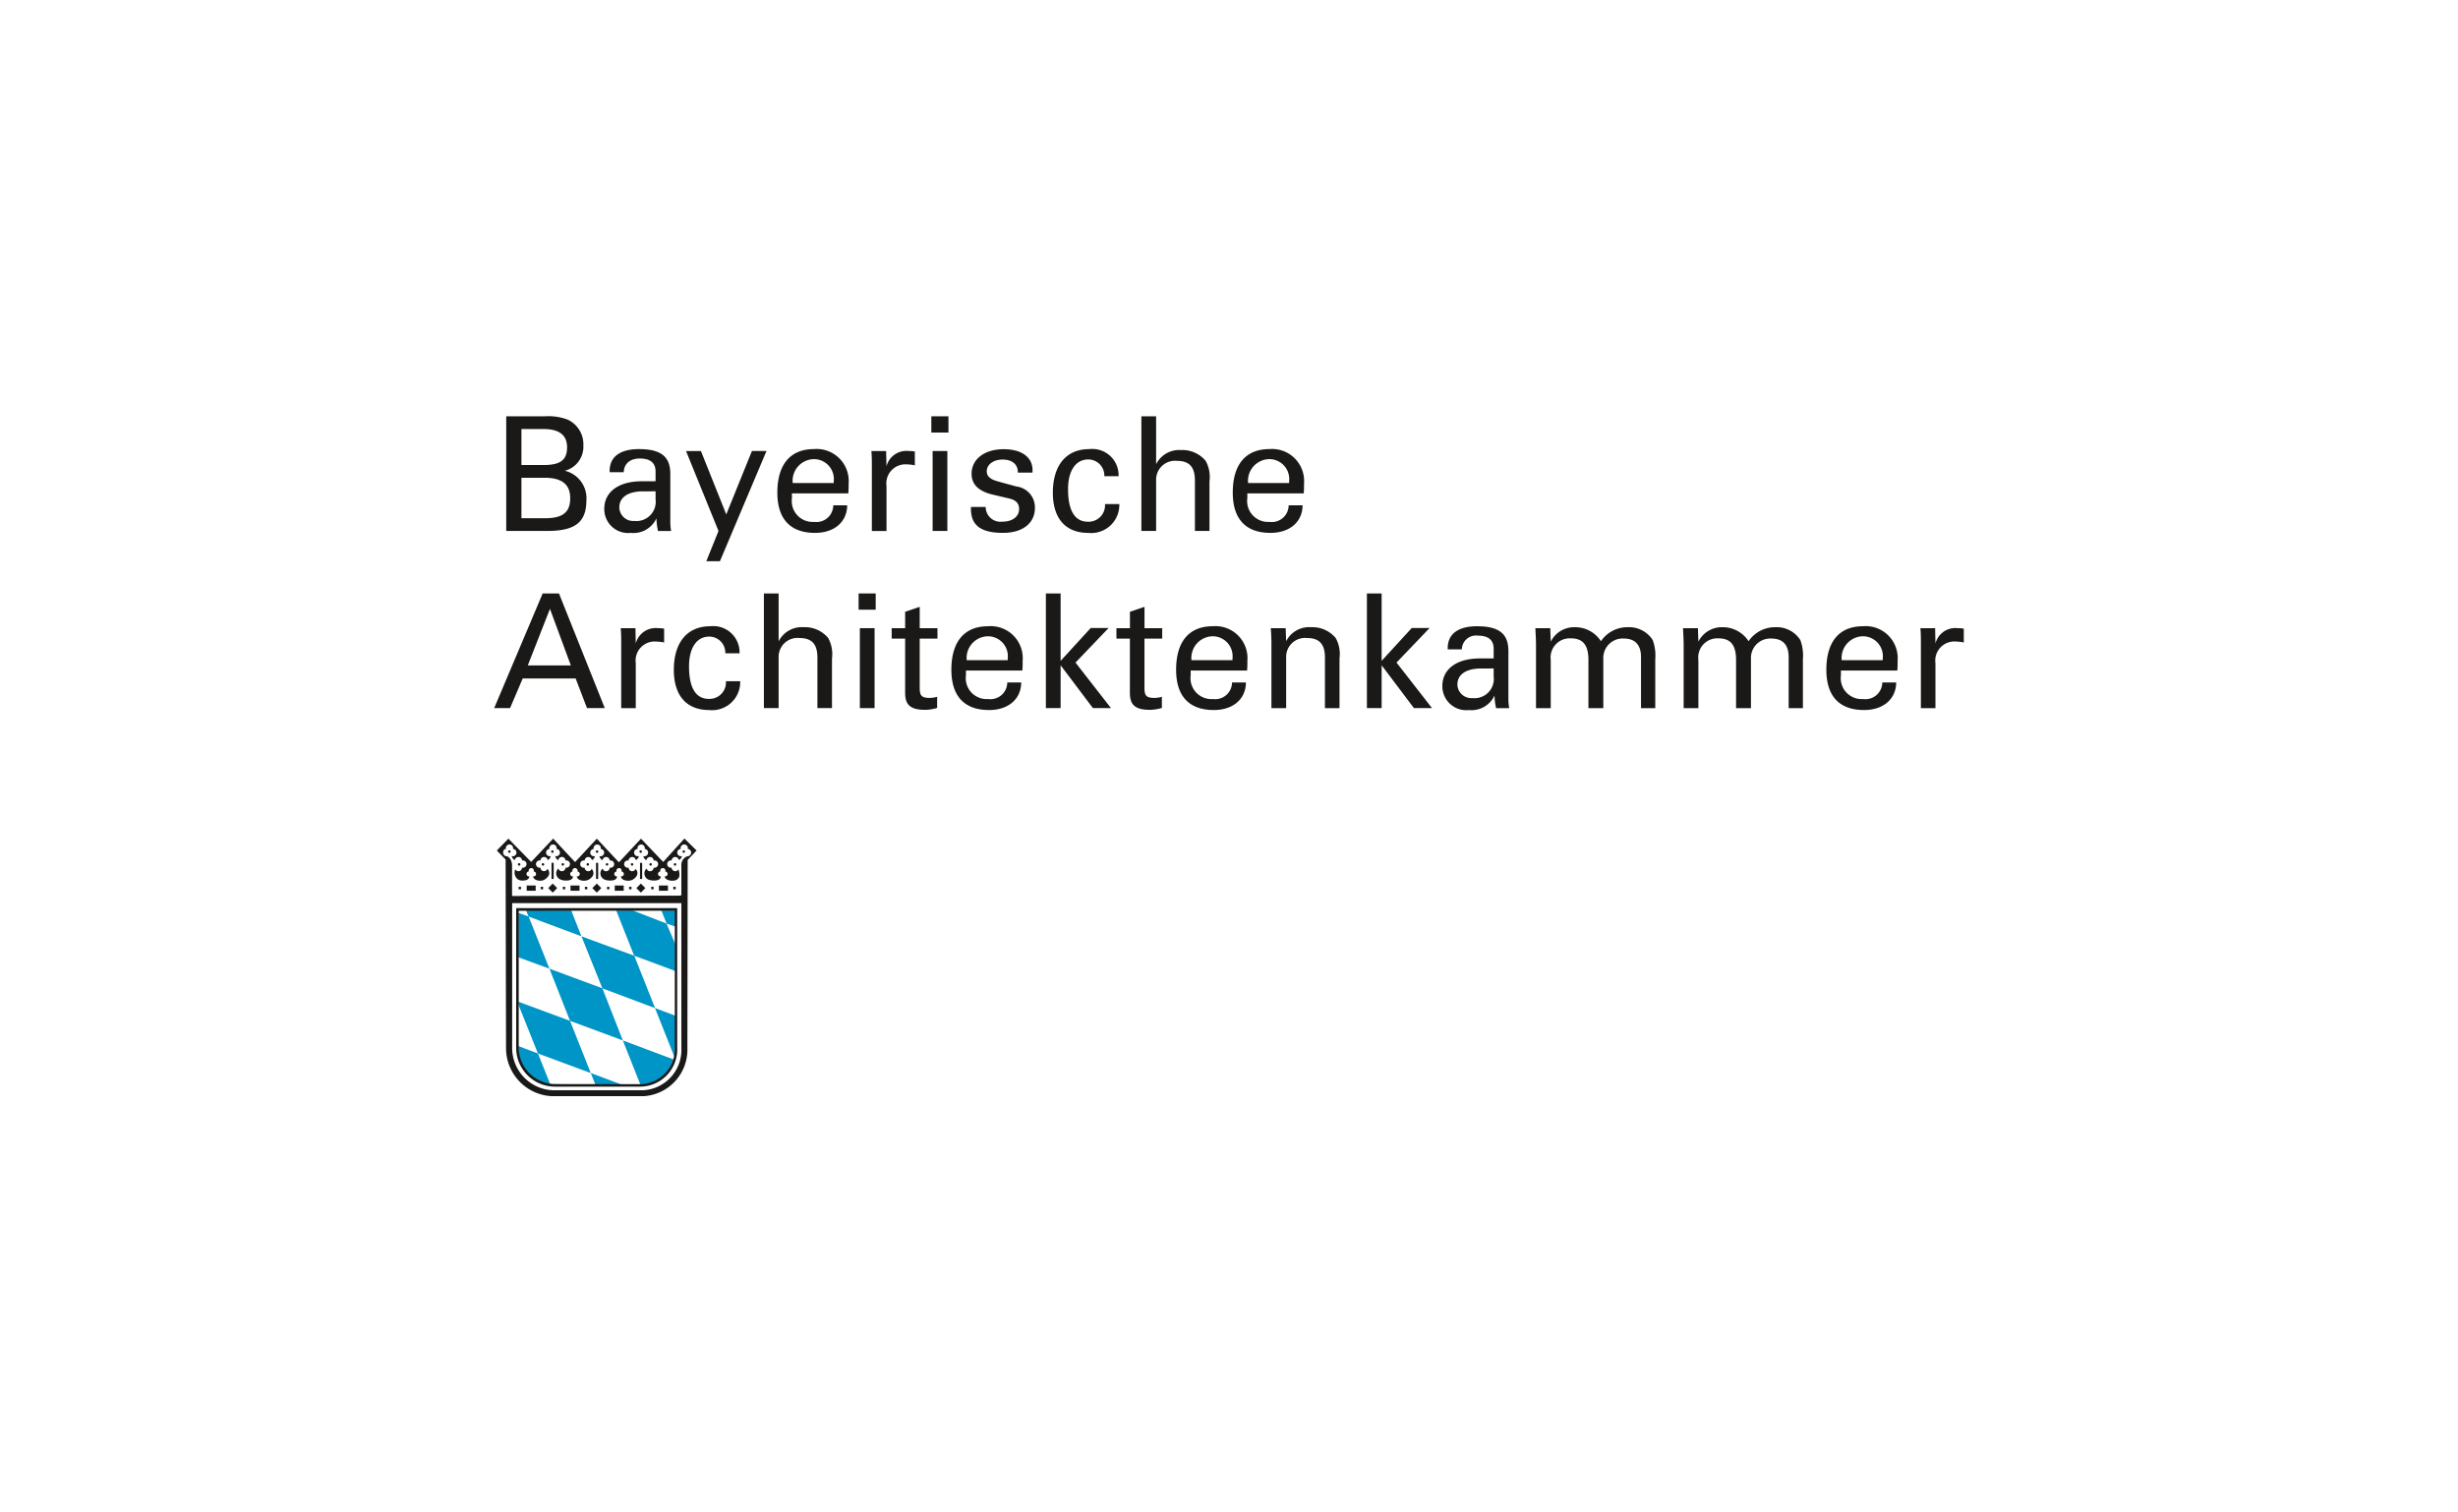 <svg xmlns="http://www.w3.org/2000/svg" xmlns:xlink="http://www.w3.org/1999/xlink" width="260" height="160" viewBox="0 0 260 160"><rect x="0" y="0" width="260" height="160" fill="#333333" stroke="none"/><defs><clipPath id="clip-logo_byak_01"><rect width="260" height="160"></rect></clipPath></defs><g id="logo_byak_01" clip-path="url(#clip-logo_byak_01)"><rect width="260" height="160" fill="#fff"></rect><g id="Symbols" transform="translate(52.273 43.868)"><g id="Header" transform="translate(0.002 0.171)"><g id="logo_0650_f_mac" transform="translate(0 0)"><path id="Fill-1" d="M1.678,31.7l1.34-3.134h5.6L9.819,31.7H11.7L6.854,19.57H5.129L0,31.7ZM8.11,27.186H3.554L5.9,21.2,8.11,27.186Z" transform="translate(-0.002 -0.829)" fill="#1a1918" fill-rule="evenodd"></path><path id="Fill-2" d="M13.906,31.831h1.541V27.079a2.017,2.017,0,0,1,2.161-2.292,4.444,4.444,0,0,1,.838.1V23.423a3.9,3.9,0,0,0-.637-.051,2.176,2.176,0,0,0-2.362,1.618l-.034-1.618H13.856c.05.59.05,1.045.05,1.331v7.128" transform="translate(-0.472 -0.958)" fill="#1a1918" fill-rule="evenodd"></path><path id="Fill-3" d="M26.689,28.976H25.181a1.742,1.742,0,0,1-1.809,1.87c-1.374,0-2.094-1.163-2.094-3.437,0-2.022.854-3.151,2.128-3.151a1.7,1.7,0,0,1,1.709,1.769h1.508v-.034a2.781,2.781,0,0,0-3.1-2.831c-2.429,0-3.853,1.7-3.853,4.617,0,2.713,1.34,4.246,3.736,4.246a2.969,2.969,0,0,0,3.283-3.05" transform="translate(-0.669 -0.951)" fill="#1a1918" fill-rule="evenodd"></path><path id="Fill-4" d="M31.089,24.642V19.57H29.531V31.7h1.558V26.209a2,2,0,0,1,2.228-1.921c1.323,0,1.876.691,1.876,2.073V31.7h1.541v-5.24a3.56,3.56,0,0,0-.4-2.174,3.2,3.2,0,0,0-2.613-1.146,2.728,2.728,0,0,0-2.63,1.5" transform="translate(-1.004 -0.829)" fill="#1a1918" fill-rule="evenodd"></path><path id="Fill-5" d="M40.033,31.7h1.558V23.243H40.033ZM39.9,21.289h1.809V19.57H39.9Z" transform="translate(-1.355 -0.829)" fill="#1a1918" fill-rule="evenodd"></path><path id="Fill-6" d="M43.523,23.293V24.4h1.424v5.746c0,1.348.653,1.786,2.161,1.786a4.919,4.919,0,0,0,1.223-.2v-1.18a2.942,2.942,0,0,1-.771.118c-.888,0-1.072-.236-1.072-1.078V24.4h1.876V23.293H46.488V21.035l-1.541.522v1.736H43.523" transform="translate(-1.478 -0.878)" fill="#1a1918" fill-rule="evenodd"></path><path id="Fill-7" d="M57.445,29.111H55.971a1.781,1.781,0,0,1-2.027,1.752A2.211,2.211,0,0,1,51.6,28.353v-.506h5.964c.034-.354.034-.691.034-1.028a3.39,3.39,0,0,0-3.669-3.657c-2.446,0-3.87,1.567-3.87,4.6,0,2.8,1.374,4.263,3.987,4.263,2.027,0,3.384-1.146,3.4-2.915Zm-5.763-2.359a2.29,2.29,0,0,1,2.262-2.528,2.106,2.106,0,0,1,2.077,2.342v.185Z" transform="translate(-1.7 -0.951)" fill="#1a1918" fill-rule="evenodd"></path><path id="Fill-8" d="M61.966,31.7V27.169L65.381,31.7h1.91L63.54,26.883l3.5-3.657H65.148L61.966,26.7V19.57h-1.56V31.7h1.56" transform="translate(-2.051 -0.829)" fill="#1a1918" fill-rule="evenodd"></path><path id="Fill-9" d="M68.131,23.293V24.4h1.424v5.746c0,1.348.653,1.786,2.161,1.786a4.92,4.92,0,0,0,1.223-.2v-1.18a2.942,2.942,0,0,1-.771.118c-.888,0-1.072-.236-1.072-1.078V24.4h1.876V23.293H71.1V21.035l-1.541.522v1.736H68.131" transform="translate(-2.313 -0.878)" fill="#1a1918" fill-rule="evenodd"></path><path id="Fill-10" d="M82.053,29.111H80.579a1.781,1.781,0,0,1-2.027,1.752,2.211,2.211,0,0,1-2.345-2.511v-.506H82.17c.034-.354.034-.691.034-1.028a3.39,3.39,0,0,0-3.669-3.657c-2.446,0-3.87,1.567-3.87,4.6,0,2.8,1.374,4.263,3.987,4.263,2.027,0,3.384-1.146,3.4-2.915ZM76.29,26.752a2.29,2.29,0,0,1,2.262-2.528,2.106,2.106,0,0,1,2.077,2.342v.185Z" transform="translate(-2.534 -0.951)" fill="#1a1918" fill-rule="evenodd"></path><path id="Fill-11" d="M86.656,24.75l-.05-1.382H85.031c.05.607.067,1.2.067,1.736v6.723h1.558V26.334a2,2,0,0,1,2.228-1.921c1.323,0,1.876.691,1.876,2.073v5.342H92.3V26.57a3.5,3.5,0,0,0-.4-2.157,3.2,3.2,0,0,0-2.613-1.146,2.716,2.716,0,0,0-2.63,1.483" transform="translate(-2.886 -0.954)" fill="#1a1918" fill-rule="evenodd"></path><path id="Fill-12" d="M97.113,31.7V27.169L100.53,31.7h1.91l-3.753-4.819,3.5-3.657H100.3L97.113,26.7V19.57H95.555V31.7h1.558" transform="translate(-3.243 -0.829)" fill="#1a1918" fill-rule="evenodd"></path><path id="Fill-13" d="M109.244,27.628v.843A2.039,2.039,0,0,1,107,30.762a1.472,1.472,0,0,1-1.593-1.432c0-1.011.839-1.7,2.53-1.7Zm1.643,4.2a6.365,6.365,0,0,1-.085-.809V25.791c0-1.786-.921-2.629-3.317-2.629-2.01,0-3.1.826-3.1,2.309v.135h1.491a1.5,1.5,0,0,1,1.709-1.449c1.106,0,1.658.472,1.658,1.382v1.028h-1.457c-2.53,0-3.97,1.18-3.97,2.915a2.528,2.528,0,0,0,2.814,2.544,2.669,2.669,0,0,0,2.7-1.533,7.354,7.354,0,0,0,.166,1.331Z" transform="translate(-3.523 -0.951)" fill="#1a1918" fill-rule="evenodd"></path><path id="Fill-14" d="M115.625,31.827V26.722a2.022,2.022,0,0,1,2.144-2.275c1.323,0,1.843.792,1.843,2.275v5.106h1.575v-5.24a2.047,2.047,0,0,1,2.144-2.123c1.223,0,1.843.657,1.843,1.971v5.392h1.508V26.654a4.773,4.773,0,0,0-.268-2.022,2.953,2.953,0,0,0-2.664-1.365,3.36,3.36,0,0,0-2.814,1.483,3.233,3.233,0,0,0-2.764-1.483,2.753,2.753,0,0,0-2.546,1.533l-.05-1.432H114c.05.927.067,1.517.067,1.752v6.706h1.558" transform="translate(-3.868 -0.954)" fill="#1a1918" fill-rule="evenodd"></path><path id="Fill-15" d="M131.79,31.827V26.722a2.022,2.022,0,0,1,2.144-2.275c1.323,0,1.843.792,1.843,2.275v5.106h1.575v-5.24a2.046,2.046,0,0,1,2.144-2.123c1.223,0,1.843.657,1.843,1.971v5.392h1.508V26.654a4.773,4.773,0,0,0-.268-2.022,2.953,2.953,0,0,0-2.664-1.365A3.36,3.36,0,0,0,137.1,24.75a3.233,3.233,0,0,0-2.764-1.483A2.753,2.753,0,0,0,131.79,24.8l-.05-1.432h-1.575c.05.927.067,1.517.067,1.752v6.706h1.558" transform="translate(-4.416 -0.954)" fill="#1a1918" fill-rule="evenodd"></path><path id="Fill-16" d="M153.249,29.111h-1.474a1.782,1.782,0,0,1-2.029,1.752,2.211,2.211,0,0,1-2.344-2.511v-.506h5.962c.034-.354.034-.691.034-1.028a3.388,3.388,0,0,0-3.667-3.657c-2.448,0-3.87,1.567-3.87,4.6,0,2.8,1.372,4.263,3.987,4.263,2.027,0,3.384-1.146,3.4-2.915Zm-5.764-2.359a2.29,2.29,0,0,1,2.262-2.528,2.107,2.107,0,0,1,2.079,2.342v.185Z" transform="translate(-4.949 -0.951)" fill="#1a1918" fill-rule="evenodd"></path><path id="Fill-17" d="M156.208,31.831h1.541V27.079a2.017,2.017,0,0,1,2.161-2.292,4.443,4.443,0,0,1,.838.1V23.423a3.9,3.9,0,0,0-.637-.051,2.176,2.176,0,0,0-2.362,1.618l-.035-1.618h-1.556c.05.59.05,1.045.05,1.331v7.128" transform="translate(-5.298 -0.958)" fill="#1a1918" fill-rule="evenodd"></path><path id="Fill-18" d="M5.255,5.327H2.928V1.519H5.255c1.675,0,2.5.64,2.5,1.938,0,1.4-.787,1.87-2.5,1.87Zm.152,5.628H2.928V6.675H5.408c1.793,0,2.68.708,2.68,2.157,0,1.55-.854,2.123-2.68,2.123ZM1.32,12.3H5.642c2.764,0,4.155-.775,4.155-3.218A2.985,2.985,0,0,0,7.519,5.934a2.628,2.628,0,0,0,1.96-2.679A2.876,2.876,0,0,0,7.82.525a5.755,5.755,0,0,0-2.4-.354H1.32V12.3Z" transform="translate(-0.047 -0.171)" fill="#1a1918" fill-rule="evenodd"></path><path id="Fill-19" d="M17.482,8.229v.843a2.04,2.04,0,0,1-2.245,2.292,1.471,1.471,0,0,1-1.591-1.432c0-1.011.838-1.7,2.53-1.7Zm1.642,4.2a6.221,6.221,0,0,1-.084-.809V6.393c0-1.786-.921-2.629-3.317-2.629-2.01,0-3.1.826-3.1,2.309v.135h1.491c.034-.91.67-1.449,1.709-1.449,1.106,0,1.658.472,1.658,1.382V7.168H16.024c-2.53,0-3.97,1.18-3.97,2.915a2.527,2.527,0,0,0,2.814,2.544,2.668,2.668,0,0,0,2.7-1.533,7.474,7.474,0,0,0,.168,1.331Z" transform="translate(-0.411 -0.293)" fill="#1a1918" fill-rule="evenodd"></path><path id="Fill-20" d="M24.441,12.432l-1.29,3.2h1.441l4.925-11.66H27.976L25.262,10.68l-2.68-6.706H21.007l3.434,8.459" transform="translate(-0.715 -0.3)" fill="#1a1918" fill-rule="evenodd"></path><path id="Fill-21" d="M38.393,9.712H36.919a1.781,1.781,0,0,1-2.027,1.752,2.211,2.211,0,0,1-2.345-2.511V8.448H38.51c.034-.354.034-.691.034-1.028a3.39,3.39,0,0,0-3.669-3.657c-2.446,0-3.87,1.567-3.87,4.6,0,2.8,1.374,4.263,3.987,4.263,2.027,0,3.384-1.146,3.4-2.915ZM32.63,7.353a2.29,2.29,0,0,1,2.262-2.528,2.106,2.106,0,0,1,2.077,2.342v.185Z" transform="translate(-1.054 -0.293)" fill="#1a1918" fill-rule="evenodd"></path><path id="Fill-22" d="M41.352,12.432H42.9V7.68a2.017,2.017,0,0,1,2.159-2.292,4.444,4.444,0,0,1,.838.1V4.024a3.9,3.9,0,0,0-.637-.051A2.173,2.173,0,0,0,42.9,5.591L42.86,3.973H41.3c.05.59.05,1.045.05,1.331v7.128" transform="translate(-1.403 -0.3)" fill="#1a1918" fill-rule="evenodd"></path><path id="Fill-23" d="M48,12.3h1.558V3.844H48ZM47.864,1.89h1.809V.171H47.864Z" transform="translate(-1.625 -0.171)" fill="#1a1918" fill-rule="evenodd"></path><path id="Fill-24" d="M52.2,9.881v.2c0,1.769,1.072,2.544,3.4,2.544,2.111,0,3.367-1.062,3.367-2.629a2.221,2.221,0,0,0-1.943-2.275L55.114,7.2c-.871-.236-1.24-.539-1.24-1.1,0-.674.67-1.23,1.675-1.23.988,0,1.608.489,1.608,1.314v.067H58.7a1.283,1.283,0,0,0,.017-.253c0-1.365-1.139-2.224-3.049-2.224-2.111,0-3.4,1.112-3.4,2.595,0,1.129.737,1.854,2.228,2.207l1.793.421c.687.169,1.005.522,1.005,1.112,0,.775-.687,1.331-1.759,1.331a1.568,1.568,0,0,1-1.776-1.533V9.881H52.2" transform="translate(-1.772 -0.293)" fill="#1a1918" fill-rule="evenodd"></path><path id="Fill-25" d="M68.2,9.577H66.686a1.742,1.742,0,0,1-1.808,1.87c-1.375,0-2.1-1.163-2.1-3.437,0-2.022.854-3.151,2.128-3.151a1.7,1.7,0,0,1,1.709,1.769h1.508V6.595a2.781,2.781,0,0,0-3.1-2.831c-2.429,0-3.853,1.7-3.853,4.617,0,2.713,1.342,4.246,3.736,4.246A2.972,2.972,0,0,0,68.2,9.577" transform="translate(-2.077 -0.293)" fill="#1a1918" fill-rule="evenodd"></path><path id="Fill-26" d="M72.42,5.243V.171H70.862V12.3H72.42V6.81a2,2,0,0,1,2.228-1.921c1.323,0,1.876.691,1.876,2.073V12.3h1.541V7.063a3.56,3.56,0,0,0-.4-2.174A3.2,3.2,0,0,0,75.05,3.743a2.728,2.728,0,0,0-2.63,1.5" transform="translate(-2.405 -0.171)" fill="#1a1918" fill-rule="evenodd"></path><path id="Fill-27" d="M88.254,9.712H86.78a1.781,1.781,0,0,1-2.027,1.752,2.211,2.211,0,0,1-2.345-2.511V8.448h5.964c.034-.354.034-.691.034-1.028a3.39,3.39,0,0,0-3.669-3.657c-2.446,0-3.868,1.567-3.868,4.6,0,2.8,1.372,4.263,3.985,4.263,2.027,0,3.384-1.146,3.4-2.915ZM82.491,7.353a2.29,2.29,0,0,1,2.262-2.528A2.106,2.106,0,0,1,86.83,7.168v.185Z" transform="translate(-2.745 -0.293)" fill="#1a1918" fill-rule="evenodd"></path><path id="Fill-28" d="M13.823,73.3l-2.764,0-.484-1.215L13.823,73.3" transform="translate(-0.361 -2.61)" fill="#0095c7" fill-rule="evenodd"></path><path id="Fill-29" d="M19.26,68.844a3.12,3.12,0,0,1-.126.876L17.1,64.612l-5.565-2.089L13.7,68.034l5.341,2a3.548,3.548,0,0,1-3.495,2.652L13.7,68.034,8.113,65.961l2.193,5.522L4.717,69.411,2.648,64.233l0-.295,5.466,2.024L5.935,60.445,2.643,59.236l.008-4.7,1.082.388,2.2,5.517,5.6,2.078-2.21-5.5-5.6-2.093-.26-.65,4.786.012c.159.421,1.069,2.731,1.069,2.731l5.579,2.049-1.9-4.784,1.756,0,3.563,1.382.933,2.18v2.844L14.908,59.07l2.2,5.542,2.156.81v3.422" transform="translate(-0.092 -2.006)" fill="#0095c7" fill-rule="evenodd"></path><path id="Fill-30" d="M18.305,54.283h1.486v1.705l-.933-.322-.553-1.383" transform="translate(-0.623 -2.006)" fill="#0095c7" fill-rule="evenodd"></path><path id="Fill-31" d="M6.011,73.159a3.9,3.9,0,0,1-3.382-3.8l-.01-.238,2.1.794,1.295,3.245" transform="translate(-0.091 -2.509)" fill="#0095c7" fill-rule="evenodd"></path><path id="Fill-32" d="M19.187,68.8V54.3l-16.509.01,0,14.495a3.888,3.888,0,0,0,3.8,3.833l9.085.012A3.715,3.715,0,0,0,19.187,68.8Zm.255.015a3.934,3.934,0,0,1-3.979,4.095H6.473a4.1,4.1,0,0,1-4.064-4.083v-14.8H19.441V68.817Z" transform="translate(-0.084 -1.997)" fill="#1a1918" fill-rule="evenodd"></path><path id="Fill-33" d="M1.255,47.506c-.208.01-.3.19-.3.388a.386.386,0,0,0,.384.386c.042,0,.561.184.565,1.021L1.9,50.875l0,1.082,0,.357,0,.126c0,.025.037.007.037.044l17.833-.037.04-.133,0-.357V50.875L19.81,49.3a.962.962,0,0,1,.658-1.021.387.387,0,0,0,.017-.773.355.355,0,0,0,.01-.086.384.384,0,1,0-.769,0,.355.355,0,0,0,.01.086.387.387,0,0,0,.012.773.378.378,0,0,0,.126-.02.609.609,0,0,1-.33.43.384.384,0,0,0-.764.042.46.46,0,0,0-.085-.008.386.386,0,0,0,0,.772.35.35,0,0,0,.085-.008.384.384,0,0,0,.724.169c.09.335.224.784-.1,1.043a.6.6,0,0,1-.333.152c-.419.071-.945-.064-1.027-.4a.08.08,0,0,1,0-.049.222.222,0,0,0,.067.01.259.259,0,0,0,0-.517.264.264,0,0,0,.013-.072.276.276,0,1,0-.551,0,.261.261,0,0,0,.01.072.259.259,0,0,0,.007.517c.017,0,.034,0,.054.034-.062.357-.467.43-.849.4a1.293,1.293,0,0,1-.523-.12.716.716,0,0,1-.147-1.148.383.383,0,0,0,.754-.089.372.372,0,0,0,.087.008.386.386,0,0,0,0-.772.493.493,0,0,0-.087.008.383.383,0,0,0-.764-.029.645.645,0,0,1-.327-.445.355.355,0,0,0,.127.022.387.387,0,0,0,.017-.773.355.355,0,0,0,.01-.086.384.384,0,1,0-.769,0,.467.467,0,0,0,.008.086.387.387,0,1,0,.139.753.609.609,0,0,1-.33.43.384.384,0,0,0-.764.042.49.49,0,0,0-.085-.008.386.386,0,0,0,0,.772.367.367,0,0,0,.085-.008.383.383,0,0,0,.744.121c.271.322.3.728-.236,1.107a.824.824,0,0,1-.362.135c-.415.069-.876-.064-.958-.4a.08.08,0,0,1,0-.049.233.233,0,0,0,.069.01.259.259,0,0,0,0-.517.262.262,0,0,0,.012-.072.276.276,0,1,0-.551,0,.261.261,0,0,0,.01.072.259.259,0,0,0,.008.517c.015,0,.032,0,.052.034-.06.357-.466.43-.849.4a1.187,1.187,0,0,1-.59-.158.7.7,0,0,1-.1-1.109.384.384,0,0,0,.756-.089.35.35,0,0,0,.085.008.386.386,0,0,0,0-.772.46.46,0,0,0-.085.008.383.383,0,0,0-.764-.029.643.643,0,0,1-.328-.445.355.355,0,0,0,.127.022.387.387,0,0,0,.017-.773.355.355,0,0,0,.01-.086.384.384,0,1,0-.769,0,.355.355,0,0,0,.01.086.387.387,0,0,0,.012.773.378.378,0,0,0,.126-.02.609.609,0,0,1-.33.43.384.384,0,0,0-.764.042.46.46,0,0,0-.085-.008.386.386,0,0,0,0,.772.358.358,0,0,0,.085-.008.384.384,0,0,0,.745.121c.27.322.3.728-.241,1.1a.816.816,0,0,1-.369.14c-.417.069-.878-.064-.96-.4a.08.08,0,0,1,0-.049.222.222,0,0,0,.067.01.259.259,0,0,0,0-.517.264.264,0,0,0,.013-.072.276.276,0,1,0-.551,0,.261.261,0,0,0,.01.072.259.259,0,0,0,.007.517c.017,0,.034,0,.054.034-.062.357-.467.43-.851.4a1.149,1.149,0,0,1-.647-.2A.692.692,0,0,1,6.8,49.575a.384.384,0,0,0,.756-.089.35.35,0,0,0,.085.008.386.386,0,0,0,0-.772.46.46,0,0,0-.085.008.383.383,0,0,0-.764-.029.648.648,0,0,1-.328-.445.355.355,0,0,0,.127.022.387.387,0,0,0,.017-.773.355.355,0,0,0,.01-.086.384.384,0,1,0-.769,0,.355.355,0,0,0,.01.086.387.387,0,0,0,.012.773.4.4,0,0,0,.127-.02.616.616,0,0,1-.332.43.384.384,0,0,0-.764.042.474.474,0,0,0-.085-.008.386.386,0,0,0,0,.772.358.358,0,0,0,.085-.008.384.384,0,0,0,.745.121c.27.322.3.728-.243,1.1a.921.921,0,0,1-.315.145c-.417.069-.878-.064-.96-.4a.069.069,0,0,1,0-.049.215.215,0,0,0,.067.01.259.259,0,0,0,0-.517.264.264,0,0,0,.013-.072.276.276,0,1,0-.551,0,.343.343,0,0,0,.008.072.259.259,0,0,0,.008.517c.017,0,.034,0,.054.034-.062.357-.467.43-.851.4a.684.684,0,0,1-.516-.275.9.9,0,0,1-.122-.91.382.382,0,0,0,.337.2.388.388,0,0,0,.385-.374.35.35,0,0,0,.085.008.386.386,0,0,0,0-.772.46.46,0,0,0-.085.008.385.385,0,0,0-.766-.042.618.618,0,0,1-.33-.43.4.4,0,0,0,.127.02.387.387,0,0,0,.012-.773.355.355,0,0,0,.01-.086.384.384,0,1,0-.769,0,.467.467,0,0,0,.008.086ZM19.81,68.581V53.242H1.912v15.31a4.479,4.479,0,0,0,4.354,4.486h9.452a4.273,4.273,0,0,0,4.093-4.457ZM3.924,48.883l2.325-2.464L8.566,48.9l2.3-2.477,2.34,2.5,2.332-2.5,2.352,2.462,2.243-2.477,1.287,1.267-.943.994-.03,19.914a4.93,4.93,0,0,1-4.632,5.08H6.1a5.094,5.094,0,0,1-4.836-5.08L1.22,48.63l-.93-.957,1.225-1.254,2.409,2.464Zm16.01-1.094a.132.132,0,1,1,.132.131.133.133,0,0,1-.132-.131ZM6.075,49.043c0-.1.224-.108.23,0v1.579c0,.1-.23.1-.23,0V49.043ZM2.592,51.776h.256v-.258H2.592Zm2.337,0h.256v-.258H4.929Zm2.339,0h.256v-.258H7.267Zm2.337,0h.256v-.258H9.6Zm2.337,0H12.2v-.258h-.256Zm2.337,0h.256v-.258h-.256Zm2.339,0h.256v-.258h-.256Zm2.337,0h.256v-.258h-.256Zm-15.506.155H4.4v-.554H3.448Zm4.635,0h.952v-.554H8.083Zm4.677,0h.952v-.554h-.952Zm4.676,0h.952v-.554h-.952ZM6.2,51.173l.474.477-.474.477-.474-.477.474-.477Zm4.664,0,.476.477-.476.477-.474-.477.474-.477Zm4.666,0L16,51.65l-.474.477-.476-.477.476-.477Zm-4.748-2.13c0-.1.223-.108.228,0v1.579c0,.1-.228.1-.228,0V49.043Zm4.654,0c0-.1.223-.108.228,0v1.579c0,.1-.228.1-.228,0V49.043Zm3.572.1a.132.132,0,1,1,.132.133A.132.132,0,0,1,19,49.144Zm-2.317,0a.132.132,0,1,1-.132-.131.132.132,0,0,1,.132.131Zm-1.962,0a.132.132,0,1,1-.132-.131.132.132,0,0,1,.132.131Zm-2.65,0a.132.132,0,1,1-.132-.131.132.132,0,0,1,.132.131Zm-2.035,0a.132.132,0,1,1-.131-.131.132.132,0,0,1,.131.131Zm-2.64,0a.132.132,0,1,1-.131-.131.132.132,0,0,1,.131.131Zm-2.1,0a.132.132,0,1,1-.132-.131.132.132,0,0,1,.132.131Zm-2.788,0a.132.132,0,1,1,.132.133.132.132,0,0,1-.132-.133ZM1.483,47.789a.132.132,0,0,1,.265,0,.132.132,0,0,1-.265,0Zm4.684-.13a.13.13,0,0,1,.132.13.132.132,0,0,1-.265,0,.13.13,0,0,1,.132-.13Zm4.721,0a.13.13,0,0,1,.132.13.132.132,0,1,1-.132-.13Zm4.62,0a.131.131,0,0,1,.132.13.132.132,0,0,1-.265,0,.13.13,0,0,1,.132-.13Z" transform="translate(-0.012 -1.739)" fill="#1a1918" fill-rule="evenodd"></path></g></g></g></g></svg>